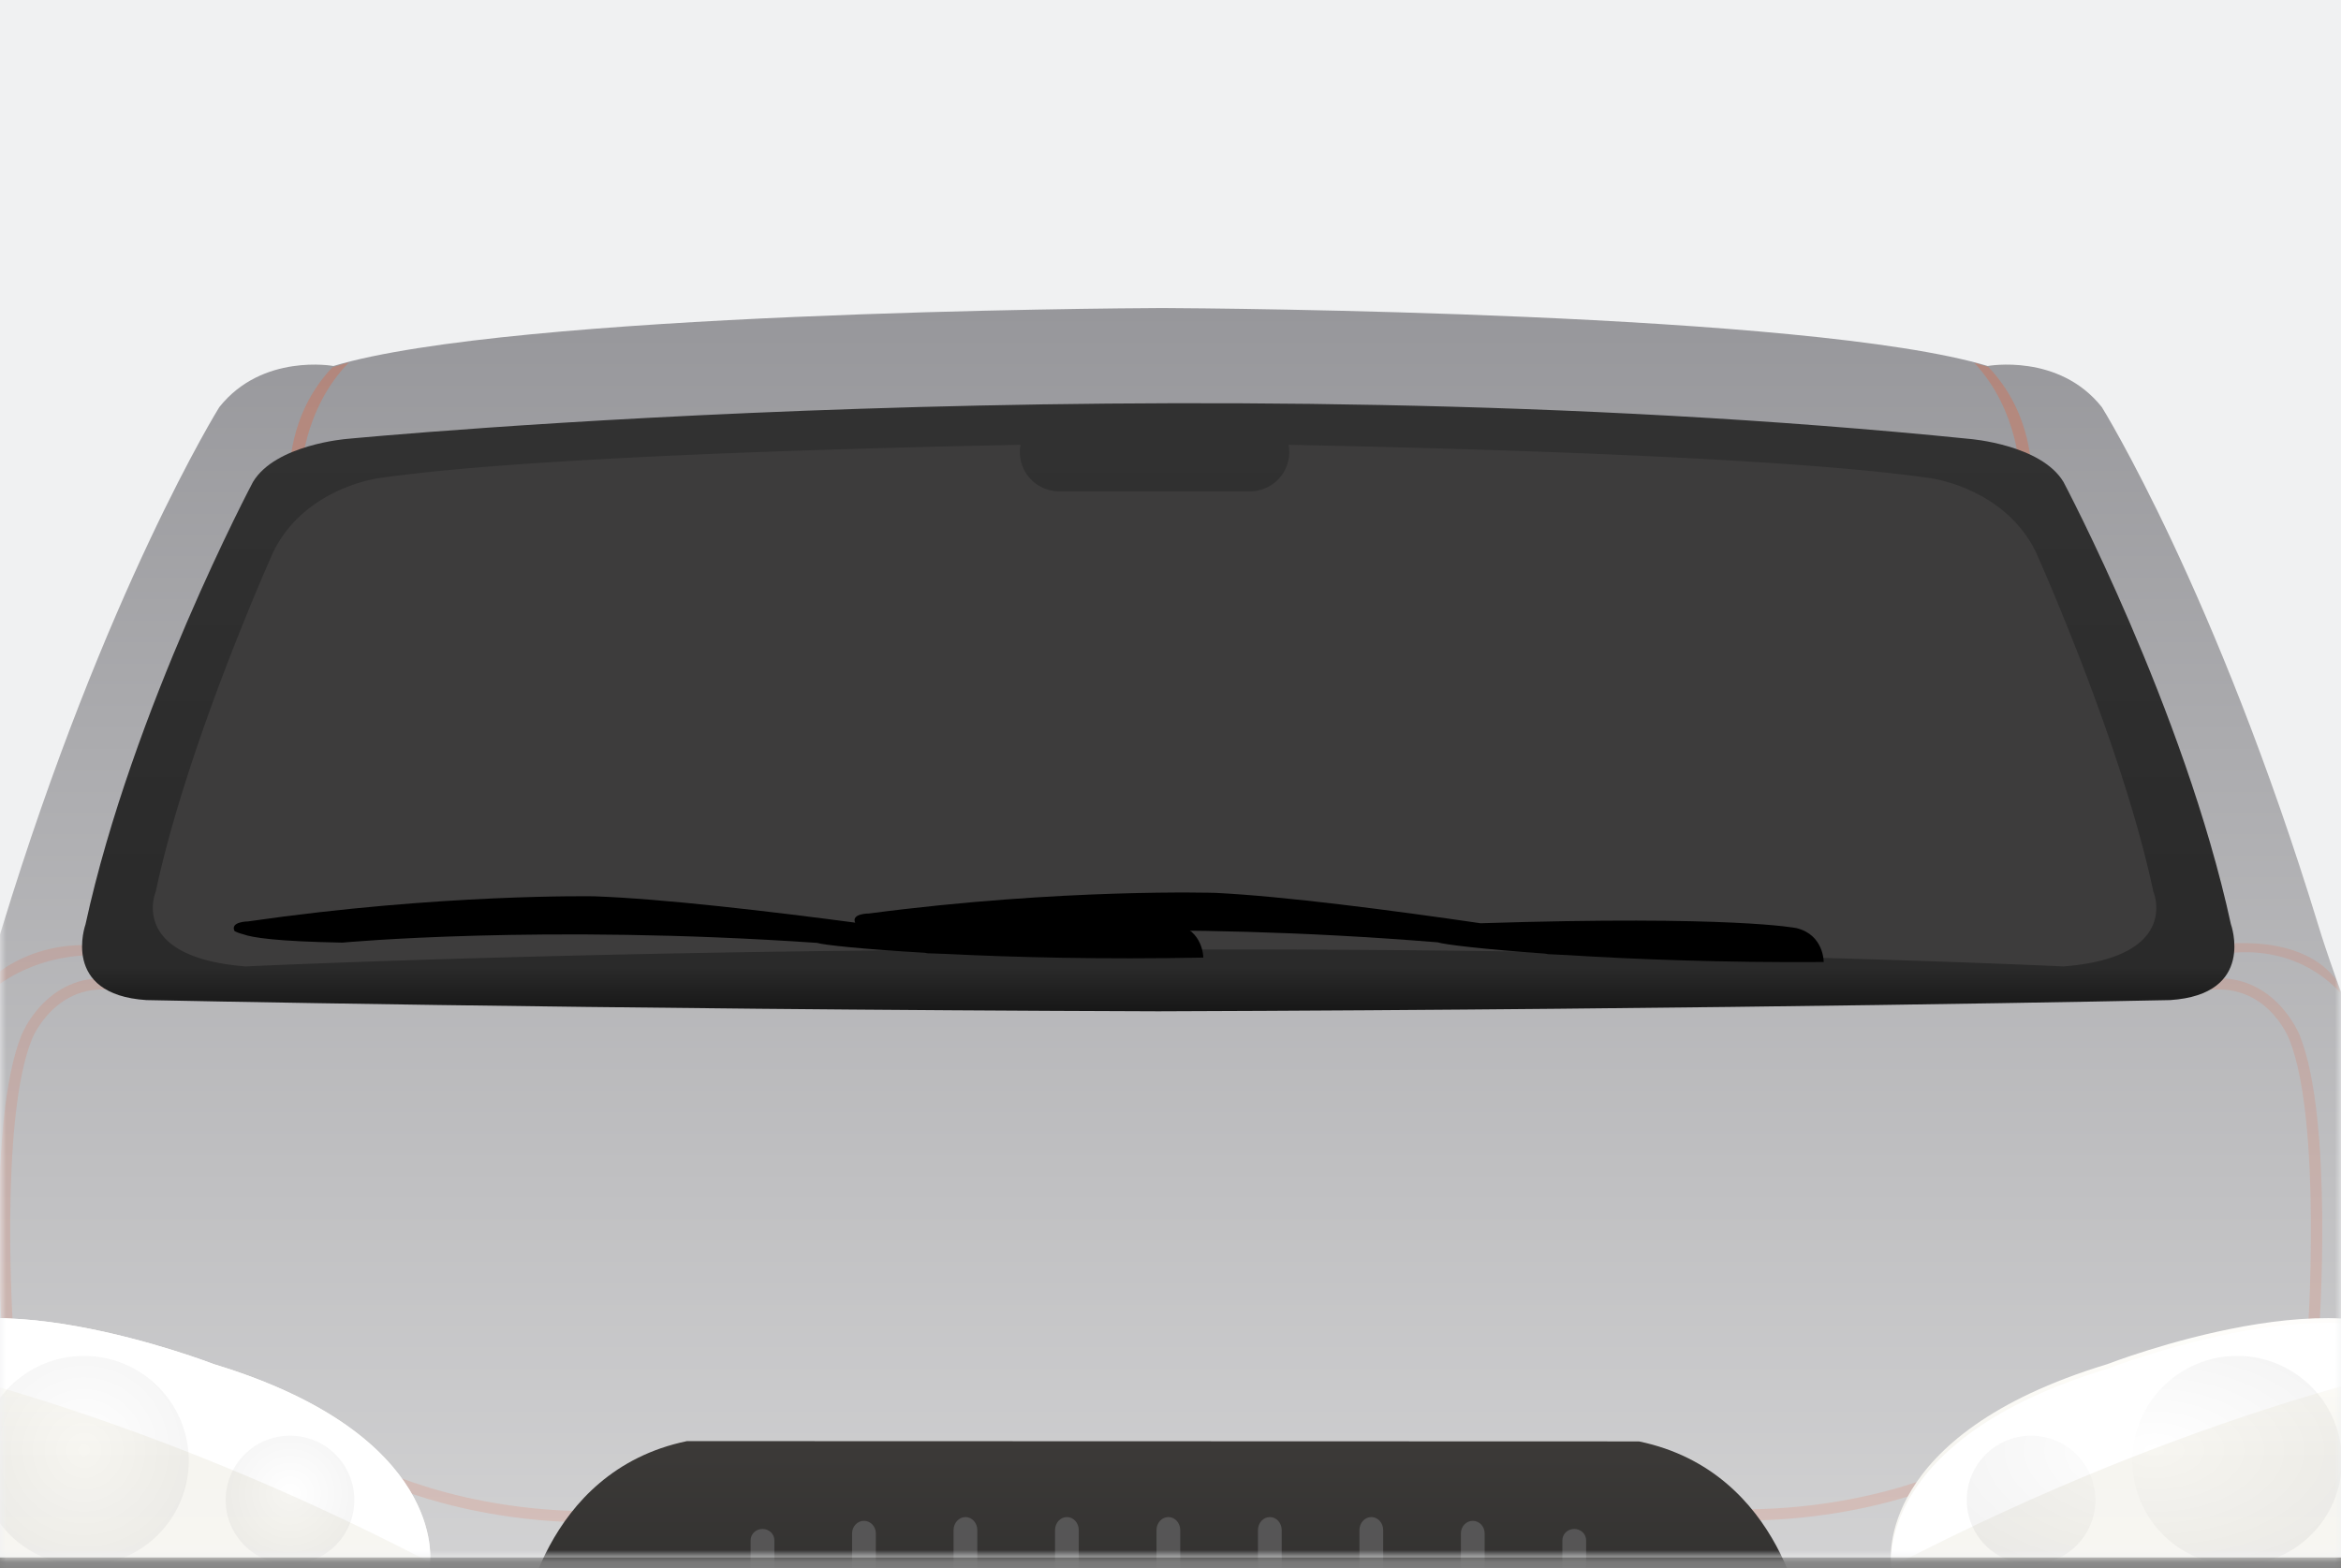 <svg xmlns="http://www.w3.org/2000/svg" xmlns:xlink="http://www.w3.org/1999/xlink" width="194" height="130" version="1.1" viewBox="0 0 194 130"><rect x="0" y="0" width="194" height="130" fill="#808080" stroke="none"/><defs><linearGradient id="linearGradient-3" x1="3.007%" x2="93.114%" y1="0%" y2="100%"><stop offset="0%" stop-color="#F4F4F4"/><stop offset="100%" stop-color="#CACACA"/></linearGradient><linearGradient id="linearGradient-4" x1="50%" x2="50%" y1="100%" y2="0%"><stop offset="0%" stop-color="#E9E9E9"/><stop offset="100%" stop-color="#97979B"/></linearGradient><linearGradient id="linearGradient-5" x1="50%" x2="50%" y1="0%" y2="100%"><stop offset="0%" stop-color="#323232"/><stop offset="93.31%" stop-color="#2A2A2A"/><stop offset="100%" stop-color="#171717"/></linearGradient><linearGradient id="linearGradient-6" x1="50%" x2="50%" y1=".001%" y2="100%"><stop offset="0%" stop-color="#3C3A38"/><stop offset="100%" stop-color="#262626"/></linearGradient><linearGradient id="linearGradient-7" x1="50%" x2="50%" y1="-.001%" y2="83.34%"><stop offset="0%" stop-color="#FFF"/><stop offset="31.15%" stop-color="#FDFCF8"/><stop offset="64.07%" stop-color="#F6F5F0"/><stop offset="100%" stop-color="#F7F6F2"/></linearGradient><radialGradient id="radialGradient-8" cx="50%" cy="45.086%" r="81.454%" fx="50%" fy="45.086%"><stop offset="0%" stop-color="#000" stop-opacity="0"/><stop offset="100%" stop-color="#000" stop-opacity=".399"/></radialGradient><path id="path-1" d="M0 0h194v129.106H0z"/></defs><g id="update-28-may-2018" fill="none" fill-rule="evenodd" stroke="none" stroke-width="1"><g id="Group-78-Copy" transform="translate(-451 -128)"><g id="Group-31" transform="translate(451 128)"><g id="NC-add-to-compare-desktop-284"><g id="Group"><mask id="mask-2" fill="#fff"><use xlink:href="#path-1"/></mask><use xlink:href="#path-1" id="Mask" fill="#F0F1F2"/><g mask="url(#mask-2)"><g transform="translate(-30 25)"><g id="Group" fill="none" fill-rule="evenodd" stroke-width="1" transform="translate(0 47.015)"><path id="Shape" fill="url(#linearGradient-3)" fill-rule="nonzero" d="M251.362 8.428s-1.04-5.991-8.53-7.073c0 0-5.306-.992-11.044-.601 0 0-3.646.007-3.165 4.327 0 0 .382 4.427 1.823 7.077 0 0-8.16-.392-6.624.688 0 0 1.057 7.466 2.495 8.35 0 0 20.454-.294 23.141-4.91 0 0 2.479-2.261 1.904-7.858Z"/></g><path id="Shape" fill="url(#linearGradient-4)" fill-rule="nonzero" d="M244.03 106.899c-.155-5.117-.155-7.908-.155-7.908.93-12.869-8.993-21.087-8.993-21.087-7.598-8.993-12.715-26.049-12.715-26.049-8.528-27.91-17.985-43.104-17.985-43.104-3.566-4.496-9.459-3.412-9.459-3.412C179.871.884 130.459.554 126.319.534c-4.424.02-53.836.35-68.687 4.805 0 0-5.893-1.084-9.459 3.412 0 0-9.458 15.195-17.986 43.104 0 0-5.117 17.056-12.715 26.05 0 0-9.922 8.217-8.992 21.086 0 0 0 2.791-.155 7.908 0 0-1.24 16.901 1.55 26.825 0 0 18.296 2.17 25.739 3.1 0 0 10.7 1.396 15.66 6.668 0 0 3.102 2.946 8.22 2.326 28.405-1.766 63.092-1.436 66.541-1.4 3.734-.036 38.42-.367 66.825 1.4 5.118.62 8.22-2.326 8.22-2.326 4.961-5.272 15.66-6.667 15.66-6.667 7.443-.93 25.74-3.101 25.74-3.101 2.79-9.924 1.55-26.825 1.55-26.825Z"/><path id="Shape" fill="#E95A2F" fill-rule="nonzero" d="M30.187 85.845c-.051-.733-1.216-18.018 1.583-25.014.017-.05 2.21-5.612 8.105-4.628 1.108.184 1.585.15 1.776.112-.246-.408-1.333-1.287-2.514-2.02-.587-.183-6.69-.725-11.056 3.921l.542-1.564c4.768-4.6 10.798-3.073 10.862-3.05l.093-.128c2.268 1.396 3.28 2.475 3.005 3.206-.23.613-1.058.739-2.86.44-5.146-.866-7.069 4-7.087 4.05-2.722 6.804-1.533 24.432-1.52 24.609l-.929.066Z" opacity=".15" style="mix-blend-mode:luminosity"/><path id="Shape" fill="#FFF" fill-rule="nonzero" d="M54.035 105.02a5.685 5.685 0 0 1-5.679-5.678 5.685 5.685 0 0 1 5.679-5.679 5.685 5.685 0 0 1 5.679 5.679 5.687 5.687 0 0 1-5.679 5.679Zm0-10.659a4.987 4.987 0 0 0-4.981 4.98 4.987 4.987 0 0 0 4.981 4.982 4.986 4.986 0 0 0 4.98-4.981 4.987 4.987 0 0 0-4.98-4.981Z"/><path id="Shape" fill="#E95A2F" fill-rule="nonzero" d="M54.017 14.473c-.014-.224-.209-5.088 3.527-9.024l1.383-.422c-3.913 4.02-3.974 9.34-3.97 9.39l-.94.056Z" opacity=".3"/><path id="Shape" fill="#E95A2F" fill-rule="nonzero" d="m222.166 85.845-.929-.065c.013-.177 1.202-17.805-1.517-24.603-.08-.206-1.956-4.905-7.09-4.055-1.8.3-2.63.173-2.86-.44-.274-.731.737-1.81 3.005-3.206l.093-.044c.062-.022 7.48-1.46 10.695 2.729l.39 1.131c-4.364-4.647-10.148-3.179-10.737-2.994-1.182.733-2.268 1.61-2.515 2.018.192.039.668.073 1.776-.111 5.884-.987 8.087 4.578 8.109 4.634 2.795 6.988 1.63 24.273 1.58 25.006Z" opacity=".15" style="mix-blend-mode:luminosity"/><path id="Shape" fill="#FFF" fill-rule="nonzero" d="M215.393 105.02c-4.98 0-9.03-4.05-9.03-9.03 0-4.981 4.05-9.033 9.03-9.033 4.98 0 9.032 4.052 9.032 9.033 0 4.979-4.051 9.03-9.032 9.03Zm0-17.365c-4.594 0-8.333 3.74-8.333 8.335 0 4.595 3.739 8.333 8.333 8.333 4.596 0 8.335-3.738 8.335-8.333 0-4.597-3.738-8.335-8.335-8.335ZM198.318 105.02a5.685 5.685 0 0 1-5.679-5.678 5.685 5.685 0 0 1 5.679-5.679 5.685 5.685 0 0 1 5.678 5.679 5.685 5.685 0 0 1-5.678 5.679Zm0-10.659a4.987 4.987 0 0 0-4.981 4.98 4.986 4.986 0 0 0 4.98 4.982 4.986 4.986 0 0 0 4.982-4.981 4.987 4.987 0 0 0-4.981-4.981Z"/><path id="Shape" fill="#E95A2F" fill-rule="nonzero" d="m198.335 14.473-.946-.056c.003-.052-.038-5.37-3.796-9.352l1.181.353c3.761 3.938 3.575 8.831 3.561 9.055Z" opacity=".3"/><path id="Shape" fill="#E95A2F" fill-rule="nonzero" d="M79.105 101.205c-11.432 0-18.823-3.93-18.906-3.974l.444-.818c.09.05 9.202 4.884 22.84 3.667l.082.926c-1.545.138-3.034.2-4.46.2ZM174.335 101.05c-1.425 0-2.915-.061-4.46-.2l.083-.926c13.634 1.217 22.75-3.618 22.84-3.666l.444.818c-.084.043-7.476 3.974-18.907 3.974Z" opacity=".15" style="mix-blend-mode:luminosity"/><path id="Shape" fill="url(#linearGradient-5)" fill-rule="nonzero" d="M214.878 51.622c-3.875-17.83-13.876-36.67-13.876-36.67-1.86-3.1-7.753-3.566-7.753-3.566-65.844-6.667-134.533 0-134.533 0s-5.891.466-7.752 3.566c0 0-10.001 18.84-13.877 36.67 0 0-2.094 5.815 5.039 6.28 0 0 36.41.776 83.83.93h.053c47.42-.154 83.83-.93 83.83-.93 7.134-.465 5.04-6.28 5.04-6.28Z"/><path id="Shape" fill="url(#linearGradient-6)" fill-rule="nonzero" d="M175.29 119.538c-29.367 1.671-73.87 1.338-97.823-.026 0 0-6.526-.832-4.242-9.602 0 0 1.632-12.943 13.704-15.448l78.897.025c12.075 2.505 13.705 15.448 13.705 15.448 2.286 8.769-4.242 9.603-4.242 9.603Z"/><g id="Group" fill="#87888A" fill-rule="nonzero" stroke-width="1" opacity=".4" transform="translate(91.707 100.33)"><path id="Shape" d="M1.482 1.413c-.544 0-.984.419-.984.938v10.916c0 .519.44.938.984.938s.984-.42.984-.938V2.351c0-.519-.44-.938-.984-.938ZM9.89.741c-.543 0-.983.463-.983 1.037v12.06c0 .574.44 1.037.984 1.037s.984-.463.984-1.036V1.778c0-.573-.44-1.037-.984-1.037ZM18.3.429c-.544 0-.985.484-.985 1.082v12.596c0 .598.44 1.082.984 1.082s.984-.484.984-1.082V1.51c0-.599-.44-1.082-.984-1.082ZM26.708.429c-.544 0-.984.484-.984 1.082v12.596c0 .598.44 1.082.984 1.082s.984-.484.984-1.082V1.51c0-.599-.44-1.082-.984-1.082ZM35.117.429c-.544 0-.984.484-.984 1.082v12.596c0 .598.44 1.082.984 1.082s.984-.484.984-1.082V1.51c0-.599-.44-1.082-.984-1.082ZM43.525.429c-.543 0-.984.484-.984 1.082v12.596c0 .598.44 1.082.984 1.082s.984-.484.984-1.082V1.51c0-.599-.44-1.082-.984-1.082ZM51.934.429c-.544 0-.984.484-.984 1.082v12.596c0 .598.44 1.082.984 1.082s.984-.484.984-1.082V1.51c0-.599-.44-1.082-.984-1.082ZM60.343.741c-.544 0-.984.463-.984 1.037v12.06c0 .574.44 1.037.984 1.037s.984-.463.984-1.036V1.778c0-.573-.44-1.037-.984-1.037ZM68.752 1.413c-.544 0-.984.419-.984.938v10.916c0 .519.44.938.984.938.543 0 .984-.42.984-.938V2.351c0-.519-.44-.938-.984-.938Z"/></g><path id="Shape" fill="#3D3C3C" fill-rule="nonzero" d="M208.45 48.91c-2.636-12.405-9.768-28.22-9.768-28.22-2.636-5.272-8.682-6.047-8.682-6.047-11.722-1.72-38.13-2.471-53.217-2.77.036.194.06.393.06.598a3.256 3.256 0 0 1-3.255 3.256h-15.816a3.256 3.256 0 0 1-3.256-3.256c0-.205.024-.404.06-.599-15.087.299-41.495 1.05-53.217 2.77 0 0-6.046.776-8.682 6.048 0 0-7.132 15.815-9.769 28.22 0 0-2.325 5.427 7.443 6.202 0 0 32.69-1.548 75.301-1.396h.054c42.613-.152 75.301 1.396 75.301 1.396 9.77-.775 7.444-6.203 7.444-6.203Z"/><path id="Shape" fill="#000" fill-rule="nonzero" d="M181.132 54.749s.023-2.265-2.266-2.815c0 0-5.223-1.067-26.175-.401-7.351-1.074-16.242-2.237-21.947-2.517 0 0-12.682-.4-28.744 1.71 0 0-1.492-.012-1.126.782.173.098.407.196.713.277.745.29 2.818.631 8.212.802 0 0 16.543-1.334 39.345.528.473.171 3.743.574 8.908.937l.262.048.172.005c.28.01.773.037 1.386.068 5.587.35 12.97.633 21.26.576Z"/><path id="Shape" fill="#000" fill-rule="nonzero" d="M129.72 54.379s0-2.264-2.297-2.785c0 0-5.235-1-26.179-.062-7.362-.978-16.264-2.027-21.971-2.232 0 0-12.686-.235-28.725 2.082 0 0-1.49.007-1.115.795.174.097.409.19.715.268.746.281 2.822.596 8.22.694 0 0 16.53-1.545 39.347.022.475.163 3.75.523 8.92.821.086.015.174.028.26.044l.174.003c.279.006.774.028 1.387.05 5.59.279 12.974.465 21.263.3Z"/><g id="Group" fill="none" fill-rule="evenodd" stroke-width="1" transform="translate(15.815 83.298)"><g id="Shape" fill-rule="nonzero"><path fill="url(#linearGradient-7)" d="M49.815 21.213s1.447-10.554-17.9-16.426c0 0-21.055-8.174-27.68-.6 0 0-7.98 8.761 1.166 16.326 0 0 8.649 3.727 16.089 3.534 0 0 5.6-2.838 11.229-1.899 0 0 17.142 4.94 17.096-.935Z"/><path fill="#FFF" d="M49.815 21.213s1.447-10.554-17.9-16.426c0 0-21.055-8.174-27.68-.6 0 0 20.223 3.777 45.58 17.026Z"/></g><g id="Shape" fill="url(#radialGradient-8)" opacity=".15" transform="translate(12.094 2.791)"><path d="M17.732 9.901A8.683 8.683 0 1 1 .367 9.9a8.683 8.683 0 0 1 17.365.002Z"/></g><path id="Shape" fill="url(#radialGradient-8)" d="M43.548 16.044a5.33 5.33 0 1 1-10.66 0 5.33 5.33 0 0 1 10.66 0Z" opacity=".15"/><g id="Shape" fill-rule="nonzero" transform="translate(170.249)"><path fill="url(#linearGradient-7)" d="M.658 21.213S-.79 10.66 18.558 4.787c0 0 21.055-8.174 27.679-.6 0 0 7.981 8.761-1.166 16.326 0 0-8.648 3.727-16.088 3.534 0 0-5.6-2.838-11.229-1.899 0 0-17.142 4.94-17.096-.935Z"/><path fill="#FFF" d="M.665 21.598S-.782 11.044 18.564 5.172c0 0 21.056-8.174 27.68-.6 0 0-20.223 3.777-45.58 17.026Z"/></g><path id="Shape" fill="url(#radialGradient-8)" d="M190.896 12.692a8.683 8.683 0 1 0 17.365-.002 8.683 8.683 0 0 0-17.365.002ZM177.172 16.044a5.33 5.33 0 1 0 10.661 0 5.33 5.33 0 0 0-10.66 0Z" opacity=".15"/></g></g></g></g></g></g></g></g></svg>